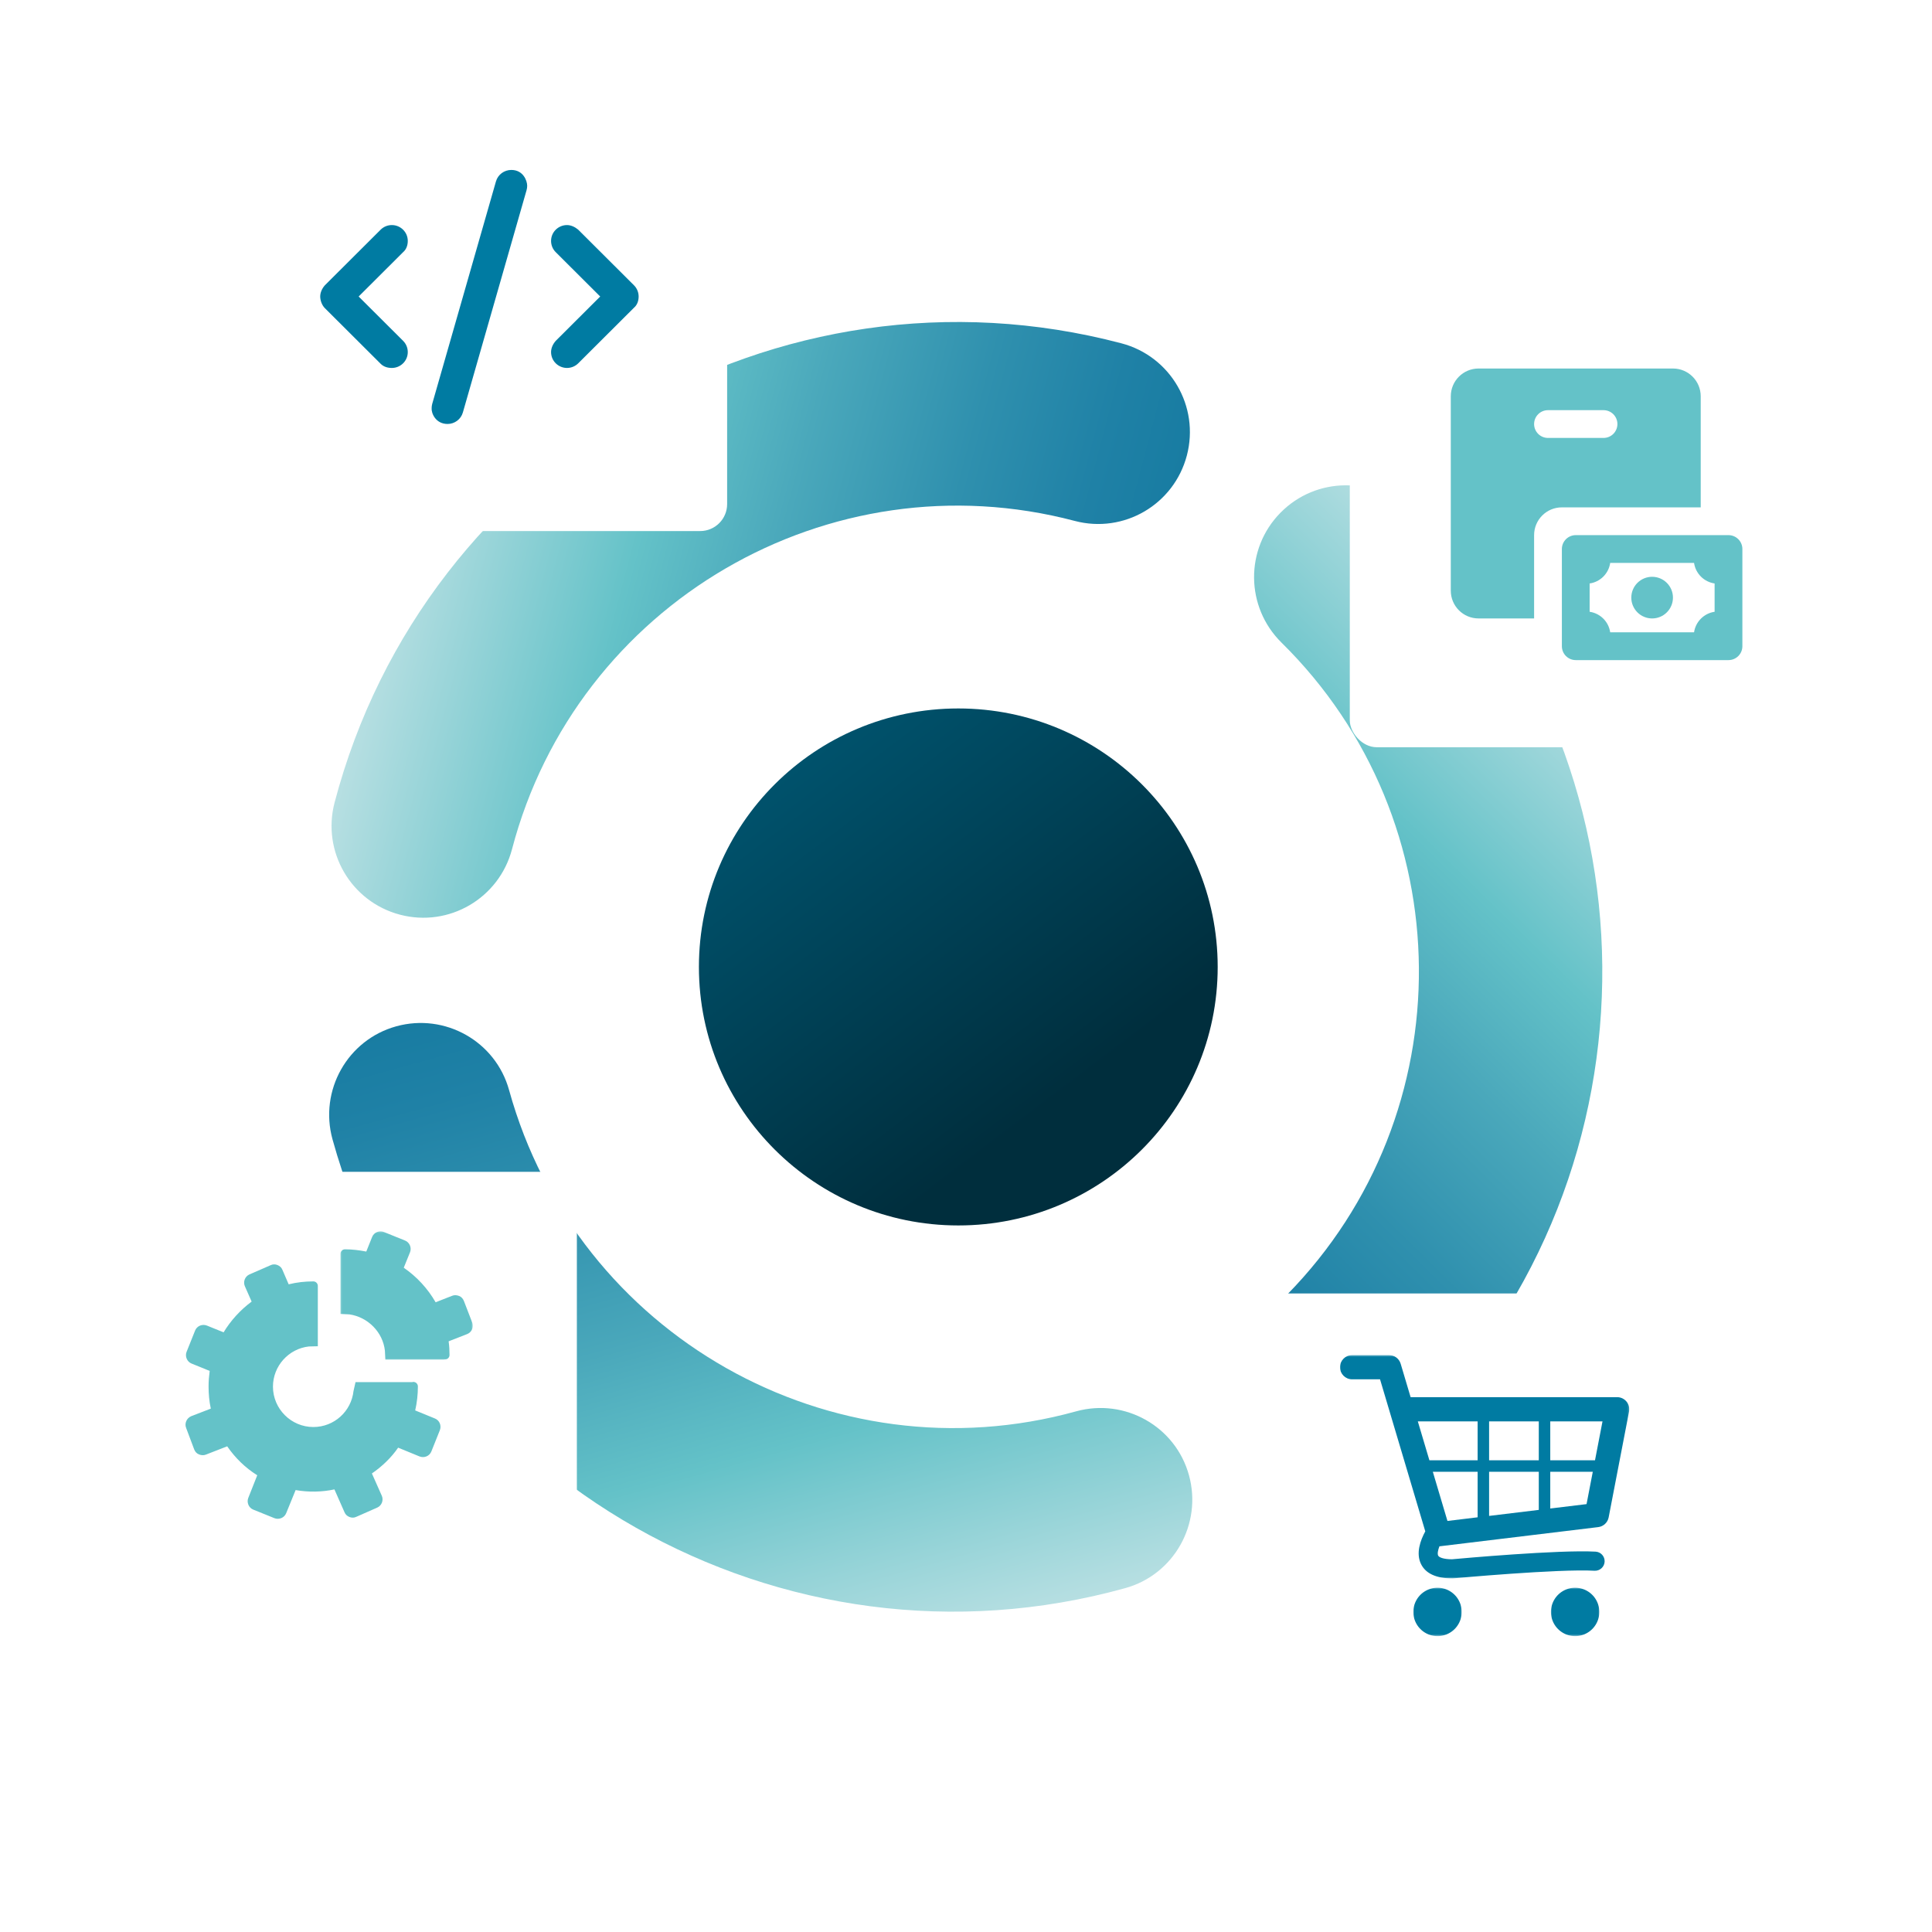 <svg xmlns="http://www.w3.org/2000/svg" fill="none" viewBox="0 0 1080 1080" height="1080" width="1080">
<rect fill="white" height="1080" width="1080"></rect>
<path fill="url(#paint0_linear_281_46)" d="M792.548 795.734C772.654 815.944 740.235 816.239 720.046 796.324C699.858 776.408 699.563 743.953 719.457 723.743C818.926 622.395 817.599 458.941 716.362 359.217C696.174 339.301 695.879 306.847 715.773 286.636C735.666 266.426 768.086 266.131 788.274 286.046C929.741 425.454 931.804 653.965 792.548 795.734Z"></path>
<path fill="url(#paint1_linear_281_46)" d="M185.861 636.852C178.346 609.56 194.261 581.236 221.523 573.712C248.784 566.189 277.078 582.121 284.593 609.413C322.465 746.313 464.669 826.86 601.568 788.946C628.83 781.423 657.123 797.355 664.638 824.647C672.154 851.938 656.239 880.262 628.977 887.786C437.702 940.894 238.911 828.335 185.861 636.852Z"></path>
<path fill="url(#paint2_linear_281_46)" d="M626.913 191.927C654.322 199.156 670.68 227.185 663.459 254.624C656.238 282.063 628.24 298.438 600.83 291.21C463.489 254.919 322.317 337.236 286.214 474.726C278.993 502.166 250.994 518.54 223.585 511.312C196.176 504.083 179.819 476.054 187.039 448.615C237.584 256.394 434.901 141.327 626.913 191.927Z"></path>
<path fill="url(#paint3_linear_281_46)" d="M535.696 685.032C615.777 685.032 680.696 620.337 680.696 540.532C680.696 460.727 615.777 396.032 535.696 396.032C455.615 396.032 390.696 460.727 390.696 540.532C390.696 620.337 455.615 685.032 535.696 685.032Z"></path>
<g filter="url(#filter0_d_281_46)">
<rect fill="white" rx="15.071" height="243.818" width="276.472" y="44" x="130"></rect>
</g>
<g filter="url(#filter1_d_281_46)">
<rect fill="white" rx="15.071" height="243.818" width="276.472" y="164.85" x="754.542"></rect>
</g>
<g filter="url(#filter2_d_281_46)">
<rect fill="white" rx="15.071" height="243.818" width="276.472" y="646" x="46"></rect>
</g>
<g filter="url(#filter3_d_281_46)">
<rect fill="white" rx="15.071" height="243.818" width="276.472" y="714" x="692"></rect>
</g>
<g clip-path="url(#clip0_281_46)">
<path fill="#64C2C8" d="M104.047 798.216L108.563 810.258C109.064 811.512 109.941 812.515 111.196 813.017C112.45 813.519 113.83 813.644 115.084 813.142L126.999 808.502C131.513 815.023 137.157 820.543 143.804 824.682L138.788 837.35C137.784 839.859 139.038 842.869 141.547 843.873L153.336 848.639C153.963 848.89 154.59 849.015 155.217 849.015C155.844 849.015 156.597 848.89 157.224 848.639C158.478 848.137 159.481 847.134 159.983 845.879L165.25 832.96C172.399 834.214 179.924 834.089 186.947 832.584L192.591 845.377C193.093 846.632 194.096 847.51 195.35 848.012C196.605 848.513 197.984 848.513 199.238 847.886L210.902 842.744C213.41 841.615 214.539 838.605 213.41 836.096L207.892 823.678C213.535 819.79 218.677 814.898 222.566 809.254L234.48 814.146C235.734 814.648 237.114 814.648 238.368 814.146C239.622 813.644 240.626 812.641 241.127 811.386L245.893 799.47C246.896 796.837 245.642 793.952 243.134 792.948L232.097 788.433C233.101 784.043 233.602 779.527 233.602 775.012C233.602 773.632 232.474 772.503 231.094 772.503C230.843 772.503 230.717 772.503 230.467 772.629C230.342 772.629 230.342 772.629 230.216 772.629H198.737L197.608 777.646C196.353 788.934 186.822 797.715 175.158 797.715C162.742 797.715 152.584 787.555 152.584 775.138C152.584 763.598 161.363 753.94 172.65 752.685L177.667 752.56V718.82C177.667 717.44 176.538 716.311 175.158 716.311C170.518 716.311 165.877 716.813 161.363 717.941L157.851 709.789C157.349 708.534 156.346 707.656 155.092 707.155C153.838 706.653 152.458 706.653 151.204 707.281L139.415 712.423C136.906 713.552 135.777 716.562 136.906 719.07L140.669 727.6C134.398 732.241 129.005 738.136 124.991 744.784L115.711 741.02C114.457 740.519 113.077 740.519 111.823 741.02C110.569 741.523 109.566 742.526 109.064 743.78L104.298 755.696C103.295 758.205 104.549 761.215 107.057 762.218L117.216 766.357C116.84 769.242 116.589 772.127 116.589 775.012C116.589 779.151 116.965 783.416 117.843 787.43L106.806 791.694C104.298 792.823 103.044 795.708 104.047 798.216Z"></path>
<mask height="73" width="75" y="688" x="190" maskUnits="userSpaceOnUse" style="mask-type:luminance" id="mask0_281_46">
<path fill="white" d="M190.2 688.215H264.4V760.2H190.2V688.215Z"></path>
</mask>
<g mask="url(#mask0_281_46)">
<path fill="#64C2C8" d="M215.166 755.069L215.417 760.086H247.9C248.15 760.086 248.276 760.086 248.527 759.96C248.653 759.96 248.653 759.96 248.778 759.96C250.157 759.96 251.286 758.831 251.286 757.452C251.286 754.943 251.161 752.309 250.785 749.801L261.068 745.787C263.703 744.784 264.957 741.899 263.954 739.265L259.313 727.224C258.811 725.969 257.933 724.966 256.679 724.464C255.425 723.963 254.046 723.837 252.791 724.338L243.511 727.976C239.121 720.325 232.975 713.677 225.701 708.66L229.213 700.006C230.216 697.497 228.962 694.487 226.454 693.483L214.664 688.717C213.411 688.215 212.031 688.215 210.777 688.717C209.522 689.219 208.519 690.222 208.018 691.476L204.757 699.629C200.869 698.877 196.856 698.375 192.843 698.375C191.463 698.375 190.334 699.504 190.334 700.884V734.499L195.35 734.749C205.635 736.255 214.038 744.658 215.166 755.069Z"></path>
</g>
</g>
<g clip-path="url(#clip1_281_46)">
<mask height="126" width="162" y="757" x="749" maskUnits="userSpaceOnUse" style="mask-type:luminance" id="mask1_281_46">
<path fill="white" d="M749 757.504H910.8V882.4H749V757.504Z"></path>
</mask>
<g mask="url(#mask1_281_46)">
<path fill="#007BA2" d="M909.221 783.482C907.937 781.925 906.024 781.022 904.003 781.022H788.54L782.983 762.346C782.128 759.475 779.491 757.507 776.497 757.507H755.838C752.101 757.507 749.07 760.539 749.07 764.278C749.07 768.017 752.101 771.047 755.838 771.047H771.449L796.741 856.032C794 861.06 791.399 868.26 794.348 874.289C796.959 879.628 802.857 882.336 811.878 882.336C812.041 882.336 812.205 882.33 812.368 882.314C812.955 882.26 871.255 876.913 891.357 878.052C894.288 878.209 896.827 875.964 896.993 873.017C897.16 870.07 894.905 867.545 891.959 867.382C871.55 866.229 816.437 871.207 811.641 871.647C806.695 871.614 804.405 870.526 803.947 869.595C803.437 868.557 803.8 866.596 804.658 864.376C804.802 864.368 804.944 864.367 805.091 864.349L893.417 853.66C896.337 853.306 898.694 851.107 899.249 848.221L910.648 789.076C911.03 787.09 910.507 785.039 909.221 783.482ZM860.195 816.321H832.415V794.562H860.195V816.321ZM800.955 822.735H826.004V848.179L809.134 850.222L800.955 822.735ZM832.415 822.735H860.195V844.042L832.415 847.403V822.735ZM891.616 816.321H866.606V794.562H895.809L891.616 816.321ZM826.004 794.562V816.321H799.046L792.57 794.562H826.004ZM866.606 843.265V822.735H890.379L886.895 840.809L866.606 843.265Z"></path>
</g>
<mask height="28" width="28" y="887" x="790" maskUnits="userSpaceOnUse" style="mask-type:luminance" id="mask2_281_46">
<path fill="white" d="M790 887.4H817.2V914.554H790V887.4Z"></path>
</mask>
<g mask="url(#mask2_281_46)">
<path fill="#007BA2" d="M817.099 901.081C817.099 901.302 817.094 901.523 817.083 901.745C817.072 901.966 817.055 902.187 817.034 902.407C817.012 902.627 816.985 902.847 816.953 903.066C816.92 903.284 816.883 903.503 816.839 903.72C816.796 903.937 816.748 904.153 816.694 904.368C816.641 904.582 816.581 904.796 816.517 905.008C816.453 905.22 816.384 905.43 816.309 905.638C816.234 905.846 816.155 906.053 816.07 906.257C815.985 906.462 815.895 906.664 815.801 906.864C815.706 907.064 815.607 907.263 815.502 907.457C815.398 907.652 815.289 907.845 815.176 908.035C815.062 908.225 814.944 908.412 814.82 908.596C814.698 908.78 814.57 908.961 814.438 909.139C814.306 909.316 814.17 909.491 814.03 909.663C813.89 909.834 813.745 910.001 813.597 910.165C813.448 910.329 813.295 910.489 813.139 910.646C812.982 910.802 812.822 910.955 812.658 911.103C812.494 911.252 812.326 911.397 812.155 911.538C811.984 911.677 811.81 911.814 811.633 911.945C811.455 912.077 811.274 912.205 811.09 912.328C810.906 912.451 810.719 912.57 810.529 912.683C810.339 912.797 810.147 912.906 809.951 913.01C809.756 913.115 809.558 913.214 809.358 913.309C809.158 913.403 808.956 913.493 808.752 913.578C808.548 913.663 808.341 913.742 808.133 913.817C807.925 913.891 807.715 913.961 807.503 914.025C807.291 914.089 807.078 914.148 806.863 914.202C806.648 914.256 806.433 914.305 806.216 914.348C805.998 914.391 805.78 914.429 805.562 914.461C805.343 914.494 805.123 914.521 804.903 914.542C804.683 914.564 804.462 914.58 804.241 914.591C804.02 914.602 803.799 914.608 803.578 914.608C803.356 914.608 803.135 914.602 802.914 914.591C802.693 914.58 802.473 914.564 802.252 914.542C802.032 914.521 801.812 914.494 801.594 914.461C801.375 914.429 801.157 914.391 800.94 914.348C800.723 914.305 800.507 914.256 800.292 914.202C800.077 914.148 799.864 914.089 799.652 914.025C799.441 913.961 799.23 913.891 799.023 913.817C798.814 913.742 798.608 913.663 798.403 913.578C798.198 913.493 797.997 913.403 797.797 913.309C797.597 913.214 797.399 913.115 797.204 913.01C797.008 912.906 796.816 912.797 796.626 912.683C796.437 912.57 796.249 912.451 796.066 912.328C795.881 912.205 795.701 912.077 795.523 911.945C795.345 911.814 795.171 911.677 795 911.538C794.829 911.397 794.661 911.252 794.497 911.103C794.333 910.955 794.173 910.802 794.016 910.646C793.86 910.489 793.708 910.329 793.558 910.165C793.41 910.001 793.266 909.834 793.126 909.663C792.985 909.491 792.849 909.316 792.717 909.139C792.585 908.961 792.458 908.78 792.335 908.596C792.212 908.412 792.094 908.225 791.98 908.035C791.866 907.845 791.757 907.652 791.653 907.457C791.548 907.263 791.449 907.064 791.355 906.864C791.26 906.664 791.17 906.462 791.085 906.257C791.001 906.053 790.921 905.846 790.847 905.638C790.772 905.43 790.702 905.22 790.638 905.008C790.574 904.796 790.515 904.582 790.462 904.368C790.408 904.153 790.359 903.937 790.316 903.72C790.273 903.503 790.235 903.284 790.202 903.066C790.17 902.847 790.143 902.627 790.121 902.407C790.1 902.187 790.083 901.966 790.073 901.745C790.062 901.523 790.056 901.302 790.056 901.081C790.056 900.859 790.062 900.638 790.073 900.417C790.083 900.196 790.1 899.976 790.121 899.755C790.143 899.535 790.17 899.315 790.202 899.096C790.235 898.877 790.273 898.659 790.316 898.442C790.359 898.225 790.408 898.009 790.462 897.795C790.515 897.58 790.574 897.366 790.638 897.155C790.702 896.943 790.772 896.733 790.847 896.524C790.921 896.316 791.001 896.109 791.085 895.905C791.17 895.7 791.26 895.498 791.355 895.298C791.449 895.098 791.548 894.9 791.653 894.705C791.757 894.509 791.866 894.317 791.98 894.127C792.094 893.937 792.212 893.75 792.335 893.566C792.458 893.382 792.585 893.201 792.717 893.023C792.849 892.845 792.985 892.671 793.126 892.5C793.266 892.329 793.41 892.161 793.558 891.997C793.708 891.833 793.86 891.673 794.016 891.516C794.173 891.359 794.333 891.207 794.497 891.059C794.661 890.91 794.829 890.766 795 890.625C795.171 890.484 795.345 890.348 795.523 890.216C795.701 890.084 795.881 889.957 796.066 889.834C796.249 889.711 796.437 889.593 796.626 889.479C796.816 889.365 797.008 889.256 797.204 889.152C797.399 889.047 797.597 888.948 797.797 888.853C797.997 888.759 798.199 888.669 798.403 888.584C798.608 888.499 798.814 888.42 799.023 888.345C799.23 888.27 799.441 888.201 799.652 888.137C799.864 888.073 800.077 888.013 800.292 887.96C800.507 887.906 800.723 887.858 800.94 887.814C801.157 887.771 801.375 887.734 801.594 887.701C801.812 887.668 802.032 887.641 802.252 887.62C802.473 887.598 802.693 887.581 802.914 887.571C803.135 887.56 803.356 887.555 803.578 887.555C803.799 887.555 804.02 887.56 804.241 887.571C804.462 887.581 804.683 887.598 804.903 887.62C805.123 887.641 805.343 887.668 805.562 887.701C805.78 887.734 805.998 887.771 806.216 887.814C806.433 887.858 806.648 887.906 806.863 887.96C807.078 888.013 807.291 888.073 807.503 888.137C807.715 888.201 807.925 888.27 808.133 888.345C808.341 888.42 808.548 888.499 808.752 888.584C808.957 888.669 809.158 888.759 809.358 888.853C809.558 888.948 809.756 889.047 809.951 889.152C810.147 889.256 810.339 889.365 810.529 889.479C810.719 889.593 810.906 889.711 811.09 889.834C811.274 889.957 811.455 890.084 811.633 890.216C811.81 890.348 811.984 890.484 812.155 890.625C812.326 890.766 812.494 890.91 812.658 891.059C812.822 891.207 812.982 891.359 813.139 891.516C813.295 891.673 813.448 891.833 813.597 891.997C813.745 892.161 813.89 892.329 814.03 892.5C814.17 892.671 814.306 892.845 814.438 893.023C814.57 893.201 814.698 893.382 814.82 893.566C814.944 893.75 815.062 893.937 815.176 894.127C815.289 894.317 815.398 894.509 815.502 894.705C815.607 894.9 815.706 895.098 815.801 895.298C815.895 895.498 815.985 895.7 816.07 895.905C816.155 896.109 816.234 896.316 816.309 896.524C816.384 896.733 816.453 896.943 816.517 897.155C816.581 897.366 816.641 897.58 816.694 897.795C816.748 898.009 816.796 898.225 816.839 898.442C816.883 898.659 816.92 898.877 816.953 899.096C816.985 899.315 817.012 899.535 817.034 899.755C817.055 899.976 817.072 900.196 817.083 900.417C817.094 900.638 817.099 900.859 817.099 901.081Z"></path>
</g>
<mask height="28" width="29" y="887" x="866" maskUnits="userSpaceOnUse" style="mask-type:luminance" id="mask3_281_46">
<path fill="white" d="M866.8 887.4H894.2V914.554H866.8V887.4Z"></path>
</mask>
<g mask="url(#mask3_281_46)">
<path fill="#007BA2" d="M894.029 901.081C894.029 901.302 894.024 901.523 894.013 901.745C894.003 901.966 893.986 902.187 893.964 902.407C893.943 902.627 893.916 902.847 893.883 903.066C893.85 903.284 893.813 903.503 893.77 903.72C893.726 903.937 893.678 904.153 893.625 904.368C893.571 904.582 893.511 904.796 893.447 905.008C893.383 905.22 893.314 905.43 893.239 905.638C893.164 905.846 893.085 906.053 893 906.257C892.915 906.462 892.826 906.664 892.732 906.864C892.637 907.064 892.537 907.263 892.433 907.457C892.329 907.652 892.22 907.845 892.106 908.035C891.992 908.225 891.874 908.412 891.75 908.596C891.628 908.78 891.5 908.961 891.368 909.139C891.237 909.316 891.1 909.491 890.961 909.663C890.82 909.834 890.675 910.001 890.527 910.165C890.379 910.329 890.225 910.489 890.069 910.646C889.913 910.802 889.753 910.955 889.589 911.103C889.425 911.252 889.257 911.397 889.086 911.538C888.915 911.677 888.74 911.814 888.563 911.945C888.385 912.077 888.204 912.205 888.02 912.328C887.836 912.451 887.65 912.57 887.46 912.683C887.27 912.797 887.077 912.906 886.882 913.01C886.687 913.115 886.489 913.214 886.289 913.309C886.089 913.403 885.887 913.493 885.682 913.578C885.478 913.663 885.271 913.742 885.064 913.817C884.855 913.891 884.645 913.961 884.433 914.025C884.221 914.089 884.008 914.148 883.793 914.202C883.579 914.256 883.363 914.305 883.146 914.348C882.929 914.391 882.711 914.429 882.492 914.461C882.273 914.494 882.054 914.521 881.833 914.542C881.613 914.564 881.393 914.58 881.171 914.591C880.95 914.602 880.729 914.608 880.508 914.608C880.287 914.608 880.065 914.602 879.845 914.591C879.624 914.58 879.403 914.564 879.182 914.542C878.962 914.521 878.743 914.494 878.524 914.461C878.305 914.429 878.087 914.391 877.87 914.348C877.653 914.305 877.437 914.256 877.222 914.202C877.008 914.148 876.795 914.089 876.583 914.025C876.371 913.961 876.161 913.891 875.953 913.817C875.744 913.742 875.538 913.663 875.333 913.578C875.129 913.493 874.927 913.403 874.727 913.309C874.527 913.214 874.329 913.115 874.134 913.01C873.939 912.906 873.746 912.797 873.557 912.683C873.367 912.57 873.18 912.451 872.996 912.328C872.812 912.205 872.631 912.077 872.454 911.945C872.275 911.814 872.101 911.677 871.93 911.538C871.759 911.397 871.592 911.252 871.428 911.103C871.264 910.955 871.104 910.802 870.946 910.646C870.79 910.489 870.638 910.329 870.489 910.165C870.341 910.001 870.196 909.834 870.056 909.663C869.915 909.491 869.779 909.316 869.647 909.139C869.515 908.961 869.388 908.78 869.265 908.596C869.143 908.412 869.024 908.225 868.911 908.035C868.796 907.845 868.687 907.652 868.583 907.457C868.479 907.263 868.379 907.064 868.285 906.864C868.19 906.664 868.1 906.462 868.016 906.257C867.931 906.053 867.851 905.846 867.777 905.638C867.703 905.43 867.633 905.22 867.568 905.008C867.504 904.796 867.446 904.582 867.392 904.368C867.338 904.153 867.289 903.937 867.246 903.72C867.204 903.503 867.165 903.284 867.133 903.066C867.1 902.847 867.073 902.627 867.052 902.407C867.03 902.187 867.014 901.966 867.003 901.745C866.992 901.523 866.986 901.302 866.986 901.081C866.986 900.859 866.992 900.638 867.003 900.417C867.014 900.196 867.03 899.976 867.052 899.755C867.073 899.535 867.1 899.315 867.133 899.096C867.165 898.877 867.204 898.659 867.246 898.442C867.289 898.225 867.338 898.009 867.392 897.795C867.446 897.58 867.504 897.366 867.568 897.155C867.633 896.943 867.703 896.733 867.777 896.524C867.851 896.316 867.931 896.109 868.016 895.905C868.1 895.7 868.19 895.498 868.285 895.298C868.379 895.098 868.479 894.9 868.583 894.705C868.687 894.509 868.796 894.317 868.911 894.127C869.024 893.937 869.143 893.75 869.265 893.566C869.388 893.382 869.515 893.201 869.647 893.023C869.779 892.845 869.915 892.671 870.056 892.5C870.196 892.329 870.341 892.161 870.489 891.997C870.638 891.833 870.79 891.673 870.946 891.516C871.104 891.359 871.264 891.207 871.428 891.059C871.592 890.91 871.759 890.766 871.93 890.625C872.101 890.484 872.275 890.348 872.454 890.216C872.631 890.084 872.812 889.957 872.996 889.834C873.18 889.711 873.367 889.593 873.557 889.479C873.746 889.365 873.939 889.256 874.134 889.152C874.329 889.047 874.527 888.948 874.727 888.853C874.927 888.759 875.129 888.669 875.333 888.584C875.538 888.499 875.744 888.42 875.953 888.345C876.161 888.27 876.371 888.201 876.583 888.137C876.795 888.073 877.008 888.013 877.222 887.96C877.437 887.906 877.653 887.858 877.87 887.814C878.087 887.771 878.305 887.734 878.524 887.701C878.743 887.668 878.962 887.641 879.182 887.62C879.403 887.598 879.624 887.581 879.845 887.571C880.065 887.56 880.287 887.555 880.508 887.555C880.729 887.555 880.95 887.56 881.171 887.571C881.393 887.581 881.613 887.598 881.833 887.62C882.054 887.641 882.273 887.668 882.492 887.701C882.711 887.734 882.929 887.771 883.146 887.814C883.363 887.858 883.579 887.906 883.793 887.96C884.008 888.013 884.221 888.073 884.433 888.137C884.645 888.201 884.855 888.27 885.063 888.345C885.271 888.42 885.478 888.499 885.682 888.584C885.887 888.669 886.089 888.759 886.289 888.853C886.489 888.948 886.687 889.047 886.882 889.152C887.077 889.256 887.27 889.365 887.46 889.479C887.65 889.593 887.836 889.711 888.02 889.834C888.204 889.957 888.385 890.084 888.563 890.216C888.74 890.348 888.915 890.484 889.086 890.625C889.257 890.766 889.425 890.91 889.589 891.059C889.753 891.207 889.913 891.359 890.069 891.516C890.225 891.673 890.379 891.833 890.527 891.997C890.675 892.161 890.82 892.329 890.961 892.5C891.1 892.671 891.237 892.845 891.368 893.023C891.5 893.201 891.628 893.382 891.75 893.566C891.874 893.75 891.992 893.937 892.106 894.127C892.22 894.317 892.329 894.509 892.433 894.705C892.537 894.9 892.637 895.098 892.732 895.298C892.826 895.498 892.915 895.7 893 895.905C893.085 896.109 893.164 896.316 893.239 896.524C893.314 896.733 893.383 896.943 893.447 897.155C893.511 897.366 893.571 897.58 893.625 897.795C893.678 898.009 893.726 898.225 893.77 898.442C893.813 898.659 893.85 898.877 893.883 899.096C893.916 899.315 893.943 899.535 893.964 899.755C893.986 899.976 894.003 900.196 894.013 900.417C894.024 900.638 894.029 900.859 894.029 901.081Z"></path>
</g>
</g>
<g clip-path="url(#clip2_281_46)">
<path fill="#007BA2" d="M294.7 103.858C294.7 101.032 292.503 95 285.828 95C281.94 95 278.355 97.516 277.237 101.429L241.637 225.679C241.403 226.493 241.291 227.313 241.291 228.12C241.05 230.982 243.525 237 250.2 237C254.071 237 257.634 234.46 258.752 230.56L294.352 106.31C294.589 105.486 294.7 104.665 294.7 103.858ZM227.95 134.688C227.95 129.618 223.792 125.813 219.05 125.813C216.773 125.813 214.494 126.68 212.759 128.413L181.609 159.476C179.869 161.452 179 163.726 179 165.75C179 167.775 179.869 170.548 181.607 172.268L212.757 203.33C214.489 205.078 216.769 205.688 219.05 205.688C223.792 205.688 227.95 201.88 227.95 196.813C227.95 194.542 227.081 192.27 225.343 190.537L200.485 165.75L225.344 140.961C227.088 139.458 227.95 137.212 227.95 134.688ZM357 165.75C357 163.48 356.131 161.208 354.393 159.474L323.243 128.412C321.511 126.922 319.231 125.813 316.95 125.813C312.208 125.813 308.05 129.621 308.05 134.688C308.05 136.959 308.919 139.231 310.657 140.964L335.516 165.753L310.657 190.542C308.912 192.514 308.05 194.788 308.05 196.813C308.05 201.883 312.208 205.688 316.95 205.688C319.227 205.688 321.506 204.821 323.241 203.088L354.391 172.025C356.138 170.548 357 168.274 357 165.75Z"></path>
</g>
<g clip-path="url(#clip3_281_46)">
<path fill="#64C2C8" d="M826.524 206C817.947 206 811 212.947 811 221.524V330.191C811 338.768 817.947 345.714 826.524 345.714H857.572V299.143C857.572 290.566 864.518 283.619 873.095 283.619H950.714V221.524C950.714 212.947 943.768 206 935.191 206H826.524ZM865.333 229.286H896.381C900.666 229.286 904.143 232.763 904.143 237.048C904.143 241.332 900.666 244.809 896.381 244.809H865.333C861.048 244.809 857.572 241.332 857.572 237.048C857.572 232.763 861.048 229.286 865.333 229.286ZM880.857 299.143C880.603 299.143 880.35 299.155 880.097 299.18C879.843 299.205 879.592 299.242 879.343 299.292C879.094 299.341 878.847 299.403 878.604 299.477C878.361 299.551 878.122 299.637 877.887 299.734C877.652 299.831 877.422 299.94 877.198 300.06C876.974 300.179 876.757 300.31 876.545 300.451C876.334 300.592 876.13 300.744 875.934 300.905C875.737 301.066 875.548 301.237 875.369 301.417C875.189 301.596 875.019 301.785 874.857 301.981C874.696 302.178 874.545 302.381 874.404 302.593C874.262 302.804 874.132 303.022 874.012 303.246C873.892 303.47 873.784 303.699 873.686 303.934C873.589 304.169 873.504 304.408 873.43 304.651C873.356 304.895 873.294 305.141 873.244 305.39C873.195 305.64 873.158 305.891 873.133 306.144C873.108 306.397 873.095 306.65 873.095 306.905V361.238C873.095 361.492 873.108 361.746 873.133 361.999C873.158 362.252 873.195 362.503 873.244 362.752C873.294 363.001 873.356 363.248 873.43 363.491C873.504 363.734 873.589 363.974 873.686 364.208C873.784 364.443 873.892 364.673 874.012 364.897C874.132 365.121 874.262 365.338 874.404 365.55C874.545 365.761 874.696 365.966 874.857 366.162C875.019 366.359 875.189 366.547 875.369 366.727C875.548 366.906 875.737 367.076 875.934 367.238C876.13 367.399 876.334 367.55 876.545 367.692C876.757 367.833 876.974 367.963 877.198 368.083C877.422 368.203 877.652 368.311 877.887 368.409C878.122 368.506 878.361 368.592 878.604 368.666C878.847 368.739 879.094 368.801 879.343 368.851C879.592 368.9 879.843 368.938 880.097 368.962C880.35 368.987 880.603 369 880.857 369H966.238C966.492 369 966.746 368.987 966.999 368.962C967.252 368.938 967.503 368.9 967.752 368.851C968.001 368.801 968.248 368.739 968.491 368.666C968.734 368.592 968.974 368.506 969.208 368.409C969.443 368.311 969.673 368.203 969.897 368.083C970.121 367.963 970.338 367.833 970.55 367.692C970.761 367.55 970.966 367.399 971.162 367.238C971.359 367.076 971.547 366.906 971.727 366.727C971.906 366.547 972.076 366.359 972.238 366.162C972.399 365.966 972.55 365.761 972.692 365.55C972.833 365.338 972.963 365.121 973.083 364.897C973.203 364.673 973.311 364.443 973.409 364.208C973.506 363.974 973.592 363.734 973.666 363.491C973.739 363.248 973.801 363.001 973.851 362.752C973.9 362.503 973.938 362.252 973.962 361.999C973.987 361.746 974 361.492 974 361.238V306.905C974 306.65 973.987 306.397 973.962 306.144C973.938 305.891 973.9 305.64 973.851 305.39C973.801 305.141 973.739 304.895 973.666 304.651C973.592 304.408 973.506 304.169 973.409 303.934C973.311 303.699 973.203 303.47 973.083 303.246C972.963 303.022 972.833 302.804 972.692 302.593C972.55 302.381 972.399 302.178 972.238 301.981C972.076 301.785 971.906 301.596 971.727 301.417C971.547 301.237 971.359 301.066 971.162 300.905C970.966 300.744 970.761 300.592 970.55 300.451C970.338 300.31 970.121 300.179 969.897 300.06C969.673 299.94 969.443 299.831 969.208 299.734C968.974 299.637 968.734 299.551 968.491 299.477C968.248 299.403 968.001 299.341 967.752 299.292C967.503 299.242 967.252 299.205 966.999 299.18C966.746 299.155 966.492 299.143 966.238 299.143H880.857ZM900.11 314.667H946.985C947.037 315.026 947.104 315.383 947.184 315.737C947.265 316.091 947.36 316.441 947.468 316.787C947.578 317.134 947.7 317.475 947.836 317.812C947.972 318.148 948.122 318.479 948.285 318.804C948.448 319.128 948.623 319.446 948.811 319.756C949 320.067 949.2 320.37 949.412 320.664C949.625 320.958 949.849 321.244 950.085 321.52C950.32 321.797 950.566 322.064 950.823 322.321C951.079 322.577 951.346 322.823 951.622 323.059C951.899 323.294 952.184 323.518 952.479 323.73C952.774 323.943 953.076 324.144 953.386 324.331C953.697 324.519 954.014 324.695 954.339 324.858C954.663 325.021 954.994 325.17 955.331 325.306C955.667 325.443 956.009 325.566 956.355 325.674C956.702 325.783 957.052 325.878 957.406 325.959C957.76 326.04 958.117 326.106 958.476 326.158V341.985C958.117 342.037 957.76 342.104 957.406 342.184C957.052 342.265 956.702 342.36 956.355 342.468C956.009 342.578 955.667 342.7 955.331 342.836C954.994 342.972 954.663 343.122 954.339 343.285C954.014 343.448 953.697 343.623 953.386 343.811C953.076 344 952.774 344.2 952.479 344.412C952.184 344.625 951.899 344.849 951.622 345.085C951.346 345.32 951.079 345.566 950.823 345.823C950.566 346.079 950.32 346.346 950.085 346.622C949.849 346.899 949.625 347.184 949.412 347.479C949.2 347.774 949 348.076 948.811 348.386C948.623 348.697 948.448 349.014 948.285 349.339C948.122 349.663 947.972 349.994 947.836 350.331C947.7 350.667 947.578 351.009 947.468 351.355C947.36 351.702 947.265 352.052 947.184 352.406C947.104 352.76 947.037 353.117 946.985 353.476H900.11C900.058 353.117 899.992 352.76 899.911 352.406C899.83 352.052 899.735 351.702 899.627 351.355C899.517 351.009 899.395 350.667 899.259 350.331C899.123 349.994 898.973 349.663 898.811 349.339C898.648 349.014 898.472 348.697 898.284 348.386C898.095 348.076 897.896 347.774 897.683 347.479C897.47 347.184 897.246 346.899 897.011 346.622C896.775 346.346 896.529 346.079 896.272 345.823C896.016 345.566 895.75 345.32 895.473 345.085C895.196 344.849 894.911 344.625 894.616 344.412C894.322 344.2 894.019 344 893.709 343.811C893.398 343.623 893.081 343.448 892.756 343.285C892.432 343.122 892.101 342.972 891.764 342.836C891.428 342.7 891.086 342.578 890.74 342.468C890.393 342.36 890.044 342.265 889.689 342.184C889.335 342.104 888.978 342.037 888.619 341.985V326.158C888.978 326.106 889.335 326.04 889.689 325.959C890.044 325.878 890.393 325.783 890.74 325.674C891.086 325.566 891.428 325.443 891.764 325.306C892.101 325.17 892.432 325.021 892.756 324.858C893.081 324.695 893.398 324.519 893.709 324.331C894.019 324.144 894.322 323.943 894.616 323.73C894.911 323.518 895.196 323.294 895.473 323.059C895.75 322.823 896.016 322.577 896.272 322.321C896.529 322.064 896.775 321.797 897.011 321.52C897.246 321.244 897.47 320.958 897.683 320.664C897.896 320.37 898.095 320.067 898.284 319.756C898.472 319.446 898.648 319.128 898.811 318.804C898.973 318.479 899.123 318.148 899.259 317.812C899.395 317.475 899.517 317.134 899.627 316.787C899.735 316.441 899.83 316.091 899.911 315.737C899.992 315.383 900.058 315.026 900.11 314.667ZM923.548 322.428C923.166 322.428 922.786 322.447 922.406 322.485C922.027 322.522 921.65 322.578 921.277 322.652C920.902 322.727 920.533 322.819 920.168 322.93C919.803 323.041 919.444 323.169 919.092 323.315C918.74 323.46 918.396 323.624 918.059 323.803C917.723 323.983 917.396 324.179 917.079 324.39C916.762 324.603 916.456 324.83 916.162 325.071C915.867 325.313 915.585 325.569 915.315 325.838C915.045 326.108 914.789 326.39 914.548 326.685C914.306 326.98 914.078 327.286 913.867 327.603C913.655 327.92 913.459 328.247 913.28 328.583C913.1 328.919 912.937 329.263 912.791 329.616C912.645 329.968 912.517 330.327 912.406 330.692C912.296 331.056 912.203 331.426 912.128 331.8C912.054 332.174 911.999 332.551 911.961 332.93C911.923 333.31 911.905 333.69 911.905 334.072C911.905 334.453 911.923 334.833 911.961 335.212C911.999 335.592 912.054 335.969 912.128 336.343C912.203 336.717 912.296 337.086 912.406 337.451C912.517 337.816 912.645 338.175 912.791 338.527C912.937 338.879 913.1 339.224 913.28 339.56C913.459 339.896 913.655 340.223 913.867 340.539C914.078 340.857 914.306 341.163 914.548 341.458C914.789 341.752 915.045 342.035 915.315 342.304C915.585 342.574 915.867 342.829 916.162 343.071C916.456 343.314 916.762 343.54 917.079 343.752C917.396 343.964 917.723 344.16 918.059 344.339C918.396 344.519 918.74 344.682 919.092 344.828C919.444 344.974 919.803 345.103 920.168 345.213C920.533 345.323 920.902 345.416 921.277 345.491C921.65 345.565 922.027 345.621 922.406 345.658C922.786 345.695 923.166 345.714 923.548 345.714C923.929 345.714 924.309 345.695 924.689 345.658C925.069 345.621 925.445 345.565 925.819 345.491C926.193 345.416 926.562 345.323 926.928 345.213C927.292 345.103 927.651 344.974 928.003 344.828C928.355 344.682 928.699 344.519 929.036 344.339C929.372 344.16 929.699 343.964 930.016 343.752C930.333 343.54 930.639 343.314 930.933 343.071C931.228 342.829 931.51 342.574 931.78 342.304C932.05 342.035 932.306 341.752 932.547 341.458C932.789 341.163 933.017 340.857 933.228 340.539C933.44 340.223 933.636 339.896 933.816 339.56C933.995 339.224 934.158 338.879 934.304 338.527C934.45 338.175 934.578 337.816 934.689 337.451C934.8 337.086 934.892 336.717 934.967 336.343C935.041 335.969 935.097 335.592 935.134 335.212C935.172 334.833 935.191 334.453 935.191 334.072C935.191 333.69 935.172 333.31 935.134 332.93C935.097 332.551 935.041 332.174 934.967 331.8C934.892 331.426 934.8 331.056 934.689 330.692C934.578 330.327 934.45 329.968 934.304 329.616C934.158 329.263 933.995 328.919 933.816 328.583C933.636 328.247 933.44 327.92 933.228 327.603C933.017 327.286 932.789 326.98 932.547 326.685C932.306 326.39 932.05 326.108 931.78 325.838C931.51 325.569 931.228 325.313 930.933 325.071C930.639 324.83 930.333 324.603 930.016 324.39C929.699 324.179 929.372 323.983 929.036 323.803C928.699 323.624 928.355 323.46 928.003 323.315C927.651 323.169 927.292 323.041 926.928 322.93C926.562 322.819 926.193 322.726 925.819 322.652C925.445 322.578 925.069 322.522 924.689 322.485C924.309 322.447 923.929 322.428 923.548 322.428Z"></path>
</g>
<defs>
<filter color-interpolation-filters="sRGB" filterUnits="userSpaceOnUse" height="307.116" width="339.771" y="21.393" x="98.351" id="filter0_d_281_46">
<feFlood result="BackgroundImageFix" flood-opacity="0"></feFlood>
<feColorMatrix result="hardAlpha" values="0 0 0 0 0 0 0 0 0 0 0 0 0 0 0 0 0 0 127 0" type="matrix" in="SourceAlpha"></feColorMatrix>
<feMorphology result="effect1_dropShadow_281_46" in="SourceAlpha" operator="dilate" radius="3.014"></feMorphology>
<feOffset dy="9.043"></feOffset>
<feGaussianBlur stdDeviation="14.317"></feGaussianBlur>
<feColorMatrix values="0 0 0 0 0.096 0 0 0 0 0.342 0 0 0 0 0.421 0 0 0 0.2 0" type="matrix"></feColorMatrix>
<feBlend result="effect1_dropShadow_281_46" in2="BackgroundImageFix" mode="normal"></feBlend>
<feBlend result="shape" in2="effect1_dropShadow_281_46" in="SourceGraphic" mode="normal"></feBlend>
</filter>
<filter color-interpolation-filters="sRGB" filterUnits="userSpaceOnUse" height="307.116" width="339.771" y="142.243" x="722.892" id="filter1_d_281_46">
<feFlood result="BackgroundImageFix" flood-opacity="0"></feFlood>
<feColorMatrix result="hardAlpha" values="0 0 0 0 0 0 0 0 0 0 0 0 0 0 0 0 0 0 127 0" type="matrix" in="SourceAlpha"></feColorMatrix>
<feMorphology result="effect1_dropShadow_281_46" in="SourceAlpha" operator="dilate" radius="3.014"></feMorphology>
<feOffset dy="9.043"></feOffset>
<feGaussianBlur stdDeviation="14.317"></feGaussianBlur>
<feColorMatrix values="0 0 0 0 0.096 0 0 0 0 0.342 0 0 0 0 0.421 0 0 0 0.2 0" type="matrix"></feColorMatrix>
<feBlend result="effect1_dropShadow_281_46" in2="BackgroundImageFix" mode="normal"></feBlend>
<feBlend result="shape" in2="effect1_dropShadow_281_46" in="SourceGraphic" mode="normal"></feBlend>
</filter>
<filter color-interpolation-filters="sRGB" filterUnits="userSpaceOnUse" height="307.116" width="339.771" y="623.394" x="14.351" id="filter2_d_281_46">
<feFlood result="BackgroundImageFix" flood-opacity="0"></feFlood>
<feColorMatrix result="hardAlpha" values="0 0 0 0 0 0 0 0 0 0 0 0 0 0 0 0 0 0 127 0" type="matrix" in="SourceAlpha"></feColorMatrix>
<feMorphology result="effect1_dropShadow_281_46" in="SourceAlpha" operator="dilate" radius="3.014"></feMorphology>
<feOffset dy="9.043"></feOffset>
<feGaussianBlur stdDeviation="14.317"></feGaussianBlur>
<feColorMatrix values="0 0 0 0 0.096 0 0 0 0 0.342 0 0 0 0 0.421 0 0 0 0.2 0" type="matrix"></feColorMatrix>
<feBlend result="effect1_dropShadow_281_46" in2="BackgroundImageFix" mode="normal"></feBlend>
<feBlend result="shape" in2="effect1_dropShadow_281_46" in="SourceGraphic" mode="normal"></feBlend>
</filter>
<filter color-interpolation-filters="sRGB" filterUnits="userSpaceOnUse" height="307.116" width="339.771" y="691.394" x="660.351" id="filter3_d_281_46">
<feFlood result="BackgroundImageFix" flood-opacity="0"></feFlood>
<feColorMatrix result="hardAlpha" values="0 0 0 0 0 0 0 0 0 0 0 0 0 0 0 0 0 0 127 0" type="matrix" in="SourceAlpha"></feColorMatrix>
<feMorphology result="effect1_dropShadow_281_46" in="SourceAlpha" operator="dilate" radius="3.014"></feMorphology>
<feOffset dy="9.043"></feOffset>
<feGaussianBlur stdDeviation="14.317"></feGaussianBlur>
<feColorMatrix values="0 0 0 0 0.096 0 0 0 0 0.342 0 0 0 0 0.421 0 0 0 0.2 0" type="matrix"></feColorMatrix>
<feBlend result="effect1_dropShadow_281_46" in2="BackgroundImageFix" mode="normal"></feBlend>
<feBlend result="shape" in2="effect1_dropShadow_281_46" in="SourceGraphic" mode="normal"></feBlend>
</filter>
<linearGradient gradientUnits="userSpaceOnUse" y2="394.664" x2="899.063" y1="687.948" x1="610.483" id="paint0_linear_281_46">
<stop stop-color="#187CA2"></stop>
<stop stop-color="#1F81A6" offset="0.112"></stop>
<stop stop-color="#2F90AE" offset="0.287"></stop>
<stop stop-color="#4AA8BB" offset="0.504"></stop>
<stop stop-color="#64C2C8" offset="0.692"></stop>
<stop stop-color="#B7DFE2" offset="1"></stop>
</linearGradient>
<linearGradient gradientUnits="userSpaceOnUse" y2="928.922" x2="479.75" y1="532.304" x1="369.61" id="paint1_linear_281_46">
<stop stop-color="#187CA2"></stop>
<stop stop-color="#1F81A6" offset="0.112"></stop>
<stop stop-color="#2F90AE" offset="0.287"></stop>
<stop stop-color="#4AA8BB" offset="0.504"></stop>
<stop stop-color="#64C2C8" offset="0.692"></stop>
<stop stop-color="#B7DFE2" offset="1"></stop>
</linearGradient>
<linearGradient gradientUnits="userSpaceOnUse" y2="299.658" x2="226.516" y1="404.337" x1="624.219" id="paint2_linear_281_46">
<stop stop-color="#187CA2"></stop>
<stop stop-color="#1F81A6" offset="0.112"></stop>
<stop stop-color="#2F90AE" offset="0.287"></stop>
<stop stop-color="#4AA8BB" offset="0.504"></stop>
<stop stop-color="#64C2C8" offset="0.692"></stop>
<stop stop-color="#B7DFE2" offset="1"></stop>
</linearGradient>
<linearGradient gradientUnits="userSpaceOnUse" y2="614.046" x2="590.835" y1="425.886" x1="448.237" id="paint3_linear_281_46">
<stop stop-color="#00526C"></stop>
<stop stop-color="#002E3D" offset="1"></stop>
</linearGradient>
<clipPath id="clip0_281_46">
<rect transform="translate(103 687)" fill="white" height="162" width="162"></rect>
</clipPath>
<clipPath id="clip1_281_46">
<rect transform="translate(749 755)" fill="white" height="162" width="162"></rect>
</clipPath>
<clipPath id="clip2_281_46">
<rect transform="translate(179 95)" fill="white" height="142" width="178"></rect>
</clipPath>
<clipPath id="clip3_281_46">
<rect transform="translate(811 206)" fill="white" height="163" width="163"></rect>
</clipPath>
</defs>
</svg>
